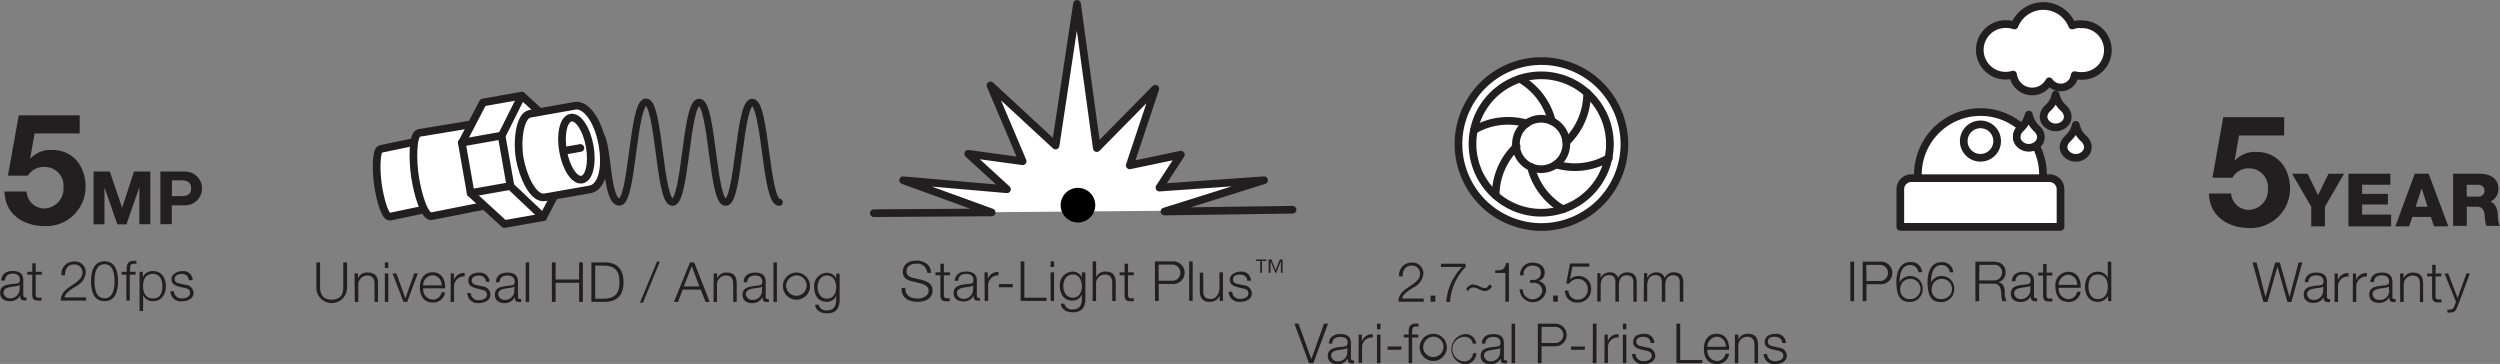 <svg id="Layer_1" data-name="Layer 1" xmlns="http://www.w3.org/2000/svg" viewBox="0 0 406.84 59.23"><rect x="0" y="0" width="406.84" height="59.23" fill="#808080" stroke="none"/><defs><style>.cls-1{fill:#231f20;}.cls-2{fill:#fff;}.cls-2,.cls-3,.cls-4{stroke:#231f20;stroke-linecap:round;stroke-linejoin:round;}.cls-2,.cls-3{stroke-width:1.25px;}.cls-3,.cls-4{fill:none;}.cls-4{stroke-width:1.17px;}</style></defs><path class="cls-1" d="M387.9,28.12h-7.33l-.71,4,.05.05a4.5,4.5,0,0,1,3.47-1.37c3.51,0,5.48,2.72,5.48,6a6.41,6.41,0,0,1-6.59,6.39c-3.45,0-6.55-1.9-6.6-5.63h3.6a2.87,2.87,0,0,0,2.92,2.67,3.21,3.21,0,0,0,3.07-3.43,3.05,3.05,0,0,0-3.07-3.32A3,3,0,0,0,379.48,35h-3.25L378,25.15h9.92Z" transform="translate(-16.19 -6.08)"/><path class="cls-1" d="M394.54,39.72v3.19h-2.23V39.72l-3.12-5.37h2.53l1.7,3.48,1.71-3.48h2.53Z" transform="translate(-16.19 -6.08)"/><path class="cls-1" d="M398.36,34.35h6.83v1.79h-4.6v1.49h4.2v1.73h-4.2V41h4.72v1.92h-6.95Z" transform="translate(-16.19 -6.08)"/><path class="cls-1" d="M409.16,34.35h2.26l3.2,8.56H412.3l-.53-1.53h-3l-.54,1.53H406Zm.14,5.37h1.94l-.95-3h0Z" transform="translate(-16.19 -6.08)"/><path class="cls-1" d="M415.4,34.35h4.36c1.51,0,3,.68,3,2.41a2.21,2.21,0,0,1-1.34,2.15v0c.91.22,1.17,1.24,1.24,2,0,.36.07,1.62.37,1.93h-2.21a4.11,4.11,0,0,1-.25-1.37c-.06-.86-.21-1.75-1.25-1.75h-1.69v3.12H415.4Zm2.23,3.72h1.87a.92.92,0,0,0,1-1c0-.64-.5-.92-1.13-.92h-1.77Z" transform="translate(-16.19 -6.08)"/><path class="cls-1" d="M382.76,48.8h.66l1.45,5.62h0l1.57-5.62h.76l1.58,5.62h0l1.47-5.62h.61l-1.78,6.42h-.64l-1.63-5.75h0l-1.62,5.75h-.67Z" transform="translate(-16.19 -6.08)"/><path class="cls-1" d="M391.27,52c.06-1.09.82-1.56,1.88-1.56.82,0,1.72.26,1.72,1.5v2.47a.3.3,0,0,0,.33.34.53.53,0,0,0,.18,0v.48a1.46,1.46,0,0,1-.37,0c-.58,0-.67-.32-.67-.8h0a1.79,1.79,0,0,1-1.7.94c-.85,0-1.55-.42-1.55-1.36,0-1.31,1.26-1.35,2.49-1.49.47-.06.73-.12.73-.63,0-.77-.55-1-1.22-1s-1.22.33-1.24,1.08Zm3,.69h0c-.07.13-.32.18-.48.2-1,.17-2.16.17-2.16,1.07a1,1,0,0,0,1,.92,1.49,1.49,0,0,0,1.62-1.45Z" transform="translate(-16.19 -6.08)"/><path class="cls-1" d="M396.12,50.58h.52v1.09h0a1.71,1.71,0,0,1,1.75-1.15v.56a1.6,1.6,0,0,0-1.72,1.67v2.47h-.57Z" transform="translate(-16.19 -6.08)"/><path class="cls-1" d="M399.09,50.58h.52v1.09h0a1.71,1.71,0,0,1,1.76-1.15v.56a1.61,1.61,0,0,0-1.73,1.67v2.47h-.57Z" transform="translate(-16.19 -6.08)"/><path class="cls-1" d="M401.93,52c.06-1.09.82-1.56,1.88-1.56.82,0,1.71.26,1.71,1.5v2.47a.31.31,0,0,0,.34.34.53.53,0,0,0,.18,0v.48a1.46,1.46,0,0,1-.37,0c-.58,0-.67-.32-.67-.8h0a1.76,1.76,0,0,1-1.69.94c-.85,0-1.56-.42-1.56-1.36,0-1.31,1.27-1.35,2.5-1.49.47-.06.73-.12.73-.63,0-.77-.55-1-1.22-1s-1.22.33-1.24,1.08Zm3,.69h0c-.07.13-.33.18-.48.2-1,.17-2.16.17-2.16,1.07a1,1,0,0,0,1,.92A1.49,1.49,0,0,0,405,53.43Z" transform="translate(-16.19 -6.08)"/><path class="cls-1" d="M406.77,50.58h.57v.8h0a1.57,1.57,0,0,1,1.48-.94c1.31,0,1.7.69,1.7,1.8v3H410V52.33c0-.81-.26-1.41-1.18-1.41a1.47,1.47,0,0,0-1.46,1.59v2.71h-.57Z" transform="translate(-16.19 -6.08)"/><path class="cls-1" d="M412.54,50.58h.95v.48h-.95v3.13c0,.37,0,.58.46.61l.49,0v.49l-.51,0c-.75,0-1-.25-1-1.05V51.06h-.81v-.48H412v-1.4h.57Z" transform="translate(-16.19 -6.08)"/><path class="cls-1" d="M414,50.58h.6l1.53,4,1.44-4h.56l-2,5.36c-.33.78-.52,1-1.23,1a1.86,1.86,0,0,1-.43,0v-.48a1.74,1.74,0,0,0,.39,0c.5,0,.62-.3.81-.73l.2-.53Z" transform="translate(-16.19 -6.08)"/><path class="cls-1" d="M247.91,55.18h-4.15c0-1.87,2-2.33,3-3.4a1.58,1.58,0,0,0,.52-1.19,1.3,1.3,0,0,0-1.41-1.29c-1,0-1.44.83-1.42,1.76h-.57a2,2,0,0,1,2-2.24,1.75,1.75,0,0,1,1.95,1.78,2.76,2.76,0,0,1-1.58,2.24c-.62.41-1.74,1-1.89,1.82h3.5Z" transform="translate(-16.19 -6.08)"/><path class="cls-1" d="M249,55.18v-1h.76v1Z" transform="translate(-16.19 -6.08)"/><path class="cls-1" d="M250.71,49h4v.52a9,9,0,0,0-2.55,5.7h-.61a8.93,8.93,0,0,1,2.59-5.7h-3.48Z" transform="translate(-16.19 -6.08)"/><path class="cls-1" d="M259,52.67a1.38,1.38,0,0,1-1.12.77,2.27,2.27,0,0,1-1-.29,2.27,2.27,0,0,0-1-.29.86.86,0,0,0-.76.62l-.33-.33a1.27,1.27,0,0,1,1.13-.77,2.76,2.76,0,0,1,1,.29,2.69,2.69,0,0,0,.88.3c.36,0,.58-.31.79-.63Z" transform="translate(-16.19 -6.08)"/><path class="cls-1" d="M259.5,50.09c1,0,1.6-.05,1.78-1.21h.46v6.3h-.57V50.5H259.5Z" transform="translate(-16.19 -6.08)"/><path class="cls-1" d="M264,53.17a1.6,1.6,0,0,0,3.18.27,1.33,1.33,0,0,0-1.51-1.33h-.48v-.48h.48a1.17,1.17,0,0,0,1.28-1.14c0-.83-.62-1.19-1.38-1.19a1.39,1.39,0,0,0-1.43,1.59h-.57a1.94,1.94,0,0,1,2-2.07c1,0,2,.49,2,1.61a1.36,1.36,0,0,1-1.07,1.39v0a1.48,1.48,0,0,1,1.3,1.56,2.17,2.17,0,0,1-4.32-.23Z" transform="translate(-16.19 -6.08)"/><path class="cls-1" d="M268.94,55.18v-1h.76v1Z" transform="translate(-16.19 -6.08)"/><path class="cls-1" d="M271.43,53.38A1.47,1.47,0,0,0,273,54.84a1.6,1.6,0,0,0,1.57-1.72,1.58,1.58,0,0,0-1.61-1.64,1.64,1.64,0,0,0-1.4.75h-.49l.61-3.27h3.15v.52h-2.75l-.41,2.09,0,0A1.83,1.83,0,0,1,273,51a2,2,0,0,1,2.12,2.18,2.13,2.13,0,0,1-2.19,2.14,1.93,1.93,0,0,1-2.07-1.94Z" transform="translate(-16.19 -6.08)"/><path class="cls-1" d="M276.14,50.53h.52v.79h0a1.61,1.61,0,0,1,1.52-.92,1.29,1.29,0,0,1,1.33.91A1.57,1.57,0,0,1,281,50.4c1,0,1.54.53,1.54,1.63v3.15H282V52.06c0-.77-.29-1.18-1.1-1.18-1,0-1.26.81-1.26,1.67v2.63h-.57V52c0-.63-.25-1.15-1-1.15-1,0-1.38.74-1.39,1.71v2.59h-.56Z" transform="translate(-16.19 -6.08)"/><path class="cls-1" d="M283.73,50.53h.52v.79h0a1.62,1.62,0,0,1,1.52-.92,1.29,1.29,0,0,1,1.33.91,1.58,1.58,0,0,1,1.48-.91c1,0,1.54.53,1.54,1.63v3.15h-.57V52.06c0-.77-.29-1.18-1.1-1.18-1,0-1.26.81-1.26,1.67v2.63h-.56V52c0-.63-.26-1.15-1-1.15-1,0-1.37.74-1.38,1.71v2.59h-.57Z" transform="translate(-16.19 -6.08)"/><path class="cls-1" d="M226.84,58.75h.66l2.09,5.76h0l2.07-5.76h.65l-2.39,6.43h-.71Z" transform="translate(-16.19 -6.08)"/><path class="cls-1" d="M232.45,62c.05-1.09.82-1.56,1.88-1.56.82,0,1.71.25,1.71,1.49v2.47a.3.3,0,0,0,.33.34.74.74,0,0,0,.18,0v.47a1.35,1.35,0,0,1-.37,0c-.57,0-.66-.32-.66-.81h0a1.78,1.78,0,0,1-1.69.95c-.86,0-1.56-.43-1.56-1.36,0-1.31,1.27-1.35,2.49-1.5.47-.05.73-.12.73-.63,0-.76-.55-.95-1.21-.95S233,61.2,233,62Zm3,.68h0c-.07.14-.32.18-.47.21-1,.17-2.16.16-2.16,1.07a1,1,0,0,0,1,.92,1.49,1.49,0,0,0,1.62-1.46Z" transform="translate(-16.19 -6.08)"/><path class="cls-1" d="M237.29,60.53h.53v1.09h0a1.74,1.74,0,0,1,1.76-1.15V61a1.59,1.59,0,0,0-1.73,1.66v2.48h-.57Z" transform="translate(-16.19 -6.08)"/><path class="cls-1" d="M240.27,58.75h.57v.91h-.57Zm0,1.78h.57v4.65h-.57Z" transform="translate(-16.19 -6.08)"/><path class="cls-1" d="M242,63v-.53h2.25V63Z" transform="translate(-16.19 -6.08)"/><path class="cls-1" d="M247,61H246v4.17h-.57V61h-.79v-.48h.79v-.42c0-.8.22-1.36,1.13-1.36a2.63,2.63,0,0,1,.47,0v.48a3.15,3.15,0,0,0-.41,0c-.63,0-.61.4-.62.9v.4H247Z" transform="translate(-16.19 -6.08)"/><path class="cls-1" d="M251.63,62.86a2.21,2.21,0,1,1-2.19-2.46A2.22,2.22,0,0,1,251.63,62.86Zm-3.82,0a1.66,1.66,0,1,0,1.63-2A1.77,1.77,0,0,0,247.81,62.86Z" transform="translate(-16.19 -6.08)"/><path class="cls-1" d="M255.86,62a1.25,1.25,0,0,0-1.31-1.11,2,2,0,0,0,0,4,1.39,1.39,0,0,0,1.35-1.33h.56a1.89,1.89,0,0,1-1.91,1.81,2.48,2.48,0,0,1,0-4.92A1.74,1.74,0,0,1,256.43,62Z" transform="translate(-16.19 -6.08)"/><path class="cls-1" d="M257.33,62c.06-1.09.82-1.56,1.89-1.56.82,0,1.71.25,1.71,1.49v2.47c0,.22.1.34.33.34a1,1,0,0,0,.18,0v.47a1.45,1.45,0,0,1-.37,0c-.58,0-.67-.32-.67-.81h0a1.79,1.79,0,0,1-1.7.95c-.85,0-1.55-.43-1.55-1.36,0-1.31,1.27-1.35,2.49-1.5.47-.05.73-.12.73-.63,0-.76-.55-.95-1.22-.95s-1.22.32-1.24,1.08Zm3,.68h0c-.07.14-.32.18-.48.21-1,.17-2.16.16-2.16,1.07a1,1,0,0,0,1,.92,1.5,1.5,0,0,0,1.62-1.46Z" transform="translate(-16.19 -6.08)"/><path class="cls-1" d="M262.18,58.75h.57v6.43h-.57Z" transform="translate(-16.19 -6.08)"/><path class="cls-1" d="M266.45,58.75h2.85a1.84,1.84,0,1,1,0,3.68h-2.24v2.75h-.61Zm.61,3.15h2.11a1.32,1.32,0,1,0,0-2.63h-2.11Z" transform="translate(-16.19 -6.08)"/><path class="cls-1" d="M271.86,63v-.53h2.25V63Z" transform="translate(-16.19 -6.08)"/><path class="cls-1" d="M275.41,58.75H276v6.43h-.61Z" transform="translate(-16.19 -6.08)"/><path class="cls-1" d="M277.31,60.53h.52v1.09h0a1.74,1.74,0,0,1,1.76-1.15V61a1.59,1.59,0,0,0-1.73,1.66v2.48h-.57Z" transform="translate(-16.19 -6.08)"/><path class="cls-1" d="M280.29,58.75h.56v.91h-.56Zm0,1.78h.56v4.65h-.56Z" transform="translate(-16.19 -6.08)"/><path class="cls-1" d="M284.8,61.89c0-.7-.57-1-1.22-1-.5,0-1.1.19-1.1.8s.58.68,1,.78l.75.17a1.37,1.37,0,0,1,1.33,1.29c0,1-1,1.4-1.87,1.4a1.69,1.69,0,0,1-1.91-1.64h.57a1.23,1.23,0,0,0,1.37,1.16c.53,0,1.27-.24,1.27-.88s-.51-.72-1-.85l-.73-.16c-.74-.2-1.3-.45-1.3-1.24,0-1,.93-1.31,1.75-1.31a1.52,1.52,0,0,1,1.7,1.49Z" transform="translate(-16.19 -6.08)"/><path class="cls-1" d="M289,58.75h.62v5.91h3.6v.52H289Z" transform="translate(-16.19 -6.08)"/><path class="cls-1" d="M294.05,63a1.64,1.64,0,0,0,1.53,1.83A1.42,1.42,0,0,0,297,63.65h.57a1.9,1.9,0,0,1-2,1.67c-1.48,0-2.1-1.14-2.1-2.46s.62-2.46,2.1-2.46,2.08,1.31,2,2.61Zm3-.48a1.55,1.55,0,0,0-1.47-1.65,1.64,1.64,0,0,0-1.53,1.65Z" transform="translate(-16.19 -6.08)"/><path class="cls-1" d="M298.52,60.53h.57v.81h0a1.58,1.58,0,0,1,1.49-.94c1.3,0,1.7.68,1.7,1.79v3h-.57v-2.9c0-.8-.26-1.4-1.18-1.4a1.45,1.45,0,0,0-1.45,1.59v2.71h-.57Z" transform="translate(-16.19 -6.08)"/><path class="cls-1" d="M306.21,61.89c0-.7-.57-1-1.22-1s-1.1.19-1.1.8.58.68,1,.78l.75.17a1.37,1.37,0,0,1,1.33,1.29c0,1-1,1.4-1.87,1.4a1.68,1.68,0,0,1-1.9-1.64h.56a1.23,1.23,0,0,0,1.37,1.16c.53,0,1.27-.24,1.27-.88s-.5-.72-1-.85l-.73-.16c-.73-.2-1.29-.45-1.29-1.24,0-1,.92-1.31,1.74-1.31a1.53,1.53,0,0,1,1.71,1.49Z" transform="translate(-16.19 -6.08)"/><circle class="cls-2" cx="267.03" cy="29.52" r="13.5" transform="translate(125.06 260.83) rotate(-68.39)"/><path class="cls-3" d="M267,33.61a4.1,4.1,0,1,1,4.09-4.09A4.09,4.09,0,0,1,267,33.61Z" transform="translate(-16.19 -6.08)"/><path class="cls-3" d="M263.53,18.9a11,11,0,0,1,5.2,6.89" transform="translate(-16.19 -6.08)"/><path class="cls-3" d="M267,40.7a11.18,11.18,0,1,1,11.18-11.18A11.19,11.19,0,0,1,267,40.7Z" transform="translate(-16.19 -6.08)"/><path class="cls-3" d="M256.08,27.24a10.94,10.94,0,0,1,8.57-1.06" transform="translate(-16.19 -6.08)"/><path class="cls-3" d="M259.59,37.86A11,11,0,0,1,263,29.91" transform="translate(-16.19 -6.08)"/><path class="cls-3" d="M270.53,40.14a11,11,0,0,1-5.2-6.9" transform="translate(-16.19 -6.08)"/><path class="cls-3" d="M278,31.79a10.94,10.94,0,0,1-8.57,1.06" transform="translate(-16.19 -6.08)"/><path class="cls-3" d="M274.47,21.18a11,11,0,0,1-3.36,8" transform="translate(-16.19 -6.08)"/><path class="cls-2" d="M85.1,40.2l-5.39,1.13c-.85.29-1.67-2.89-2-5.09s-.37-5.65.39-5.91l5.39-1.13" transform="translate(-16.19 -6.08)"/><path class="cls-2" d="M94.64,39.64,86.5,41.25c-1.2.37-2.32-3.55-2.75-6.26s-.47-7,.6-7.27l8-1.32" transform="translate(-16.19 -6.08)"/><polyline class="cls-2" points="90.23 31.84 88.39 35.34 82.08 36.46 76.6 31.45 75.16 23.26 78.59 16.68 84.91 15.56 87.83 18.23"/><path class="cls-2" d="M100.77,31.9c.49,2.72,2.12,6.64,4.1,6.29l7.34-1.29c1.8-.32,2.75-3.24,2-7.37s-2.81-6.52-4.42-6.24l-7.34,1.3C100.71,24.9,100.29,29.18,100.77,31.9Z" transform="translate(-16.19 -6.08)"/><path class="cls-3" d="M112.16,29.89c.49,2.79-.08,5.21-1.28,5.42s-2.57-1.87-3.06-4.65.08-5.21,1.28-5.43S111.67,27.11,112.16,29.89Z" transform="translate(-16.19 -6.08)"/><line class="cls-3" x1="92.4" y1="24.44" x2="94.45" y2="24.08"/><polyline class="cls-3" points="88.39 35.34 83.08 30.31 81.63 22.11 84.91 15.56"/><line class="cls-3" x1="75.15" y1="23.22" x2="81.62" y2="22.07"/><line class="cls-3" x1="76.59" y1="31.41" x2="83.07" y2="30.27"/><path class="cls-4" d="M114,28.23c1.17,2,.87,10.73,3,10.73s2.16-16.27,4.32-16.27S123.47,39,125.63,39s2.16-16.27,4.33-16.27S132.12,39,134.28,39s2.17-16.27,4.33-16.27S140.78,39,143,39" transform="translate(-16.19 -6.08)"/><path class="cls-1" d="M67.67,48.78h.61v4c0,1.5.7,2.06,1.88,2.06s1.9-.56,1.89-2.06v-4h.62V52.9a2.5,2.5,0,0,1-5,0Z" transform="translate(-16.19 -6.08)"/><path class="cls-1" d="M73.88,50.57h.57v.8h0A1.56,1.56,0,0,1,76,50.43c1.31,0,1.7.68,1.7,1.79v3h-.56v-2.9c0-.8-.27-1.4-1.18-1.4a1.47,1.47,0,0,0-1.46,1.59v2.71h-.57Z" transform="translate(-16.19 -6.08)"/><path class="cls-1" d="M78.82,48.78h.56v.91h-.56Zm0,1.79h.56v4.64h-.56Z" transform="translate(-16.19 -6.08)"/><path class="cls-1" d="M80.07,50.57h.63l1.46,4.07h0l1.44-4.07h.59l-1.74,4.64h-.6Z" transform="translate(-16.19 -6.08)"/><path class="cls-1" d="M85.06,53a1.65,1.65,0,0,0,1.53,1.83,1.42,1.42,0,0,0,1.46-1.19h.57a1.91,1.91,0,0,1-2,1.67c-1.48,0-2.1-1.14-2.1-2.46s.62-2.46,2.1-2.46,2.09,1.31,2,2.61Zm3-.48a1.56,1.56,0,0,0-1.48-1.65,1.64,1.64,0,0,0-1.53,1.65Z" transform="translate(-16.19 -6.08)"/><path class="cls-1" d="M89.54,50.57h.52v1.08h0a1.73,1.73,0,0,1,1.75-1.15v.57a1.61,1.61,0,0,0-1.73,1.67v2.47h-.56Z" transform="translate(-16.19 -6.08)"/><path class="cls-1" d="M95.28,51.93a1.07,1.07,0,0,0-1.22-1c-.5,0-1.1.2-1.1.8s.58.68,1,.78l.75.17A1.37,1.37,0,0,1,96,54c0,1-1,1.4-1.87,1.4a1.68,1.68,0,0,1-1.9-1.64h.56a1.23,1.23,0,0,0,1.37,1.16c.53,0,1.27-.23,1.27-.88s-.5-.72-1-.85L93.69,53c-.73-.2-1.29-.45-1.29-1.24,0-1,.92-1.31,1.74-1.31a1.53,1.53,0,0,1,1.71,1.5Z" transform="translate(-16.19 -6.08)"/><path class="cls-1" d="M96.9,52c0-1.09.81-1.56,1.88-1.56.82,0,1.71.25,1.71,1.5v2.46a.3.3,0,0,0,.33.34.48.48,0,0,0,.18,0v.48a2.05,2.05,0,0,1-.37,0c-.57,0-.66-.32-.66-.81h0a1.78,1.78,0,0,1-1.69,1c-.86,0-1.56-.43-1.56-1.36,0-1.31,1.27-1.35,2.49-1.5.47-.05.73-.11.73-.63,0-.76-.55-1-1.21-1s-1.23.32-1.25,1.08Zm3,.68h0c-.07.14-.32.18-.47.21-1,.17-2.16.16-2.16,1.07a1,1,0,0,0,1,.92,1.5,1.5,0,0,0,1.62-1.46Z" transform="translate(-16.19 -6.08)"/><path class="cls-1" d="M101.74,48.78h.57v6.43h-.57Z" transform="translate(-16.19 -6.08)"/><path class="cls-1" d="M106,48.78h.61v2.79h3.82V48.78h.61v6.43h-.61V52.1h-3.82v3.11H106Z" transform="translate(-16.19 -6.08)"/><path class="cls-1" d="M112.43,48.78h2.23c1.93,0,3,1.11,3,3.22s-1,3.17-3,3.21h-2.23Zm.62,5.91h1.3c1.85,0,2.65-.78,2.65-2.69s-.8-2.7-2.65-2.7h-1.3Z" transform="translate(-16.19 -6.08)"/><path class="cls-1" d="M120.33,55.35l2.78-6.7h.46l-2.75,6.7Z" transform="translate(-16.19 -6.08)"/><path class="cls-1" d="M128.48,48.78h.68l2.53,6.43H131l-.78-2h-2.93l-.77,2h-.66Zm-1,3.91H130l-1.24-3.3Z" transform="translate(-16.19 -6.08)"/><path class="cls-1" d="M132.33,50.57h.56v.8h0a1.58,1.58,0,0,1,1.49-.94c1.3,0,1.7.68,1.7,1.79v3h-.57v-2.9c0-.8-.26-1.4-1.18-1.4a1.47,1.47,0,0,0-1.46,1.59v2.71h-.56Z" transform="translate(-16.19 -6.08)"/><path class="cls-1" d="M137.21,52c0-1.09.82-1.56,1.88-1.56.82,0,1.71.25,1.71,1.5v2.46a.3.3,0,0,0,.33.34.45.45,0,0,0,.18,0v.48a2,2,0,0,1-.37,0c-.57,0-.66-.32-.66-.81h0a1.78,1.78,0,0,1-1.69,1c-.86,0-1.56-.43-1.56-1.36,0-1.31,1.27-1.35,2.49-1.5.47-.05.73-.11.73-.63,0-.76-.55-1-1.21-1s-1.23.32-1.24,1.08Zm3,.68h0c-.08.14-.33.18-.48.21-1,.17-2.16.16-2.16,1.07a1,1,0,0,0,1,.92,1.49,1.49,0,0,0,1.62-1.46Z" transform="translate(-16.19 -6.08)"/><path class="cls-1" d="M142.06,48.78h.56v6.43h-.56Z" transform="translate(-16.19 -6.08)"/><path class="cls-1" d="M148,52.89a2.21,2.21,0,1,1-2.2-2.46A2.23,2.23,0,0,1,148,52.89Zm-3.83,0a1.66,1.66,0,1,0,1.63-2A1.77,1.77,0,0,0,144.13,52.89Z" transform="translate(-16.19 -6.08)"/><path class="cls-1" d="M152.83,54.83c0,1.39-.54,2.24-2.06,2.24-.93,0-1.84-.42-1.93-1.41h.57a1.23,1.23,0,0,0,1.36.93c1,0,1.5-.62,1.5-1.76V54.2h0a1.61,1.61,0,0,1-1.48,1c-1.48,0-2.1-1.07-2.1-2.39a2.13,2.13,0,0,1,2.1-2.34,1.63,1.63,0,0,1,1.48.94h0v-.8h.56Zm-.56-2c0-.9-.43-1.92-1.5-1.92s-1.53,1-1.53,1.92.49,1.85,1.53,1.85S152.27,53.78,152.27,52.83Z" transform="translate(-16.19 -6.08)"/><path class="cls-1" d="M163.51,52.93c0,1.33.93,1.73,2.1,1.73.67,0,1.7-.37,1.7-1.3,0-.73-.73-1-1.33-1.17l-1.43-.35c-.75-.19-1.45-.54-1.45-1.54,0-.63.41-1.81,2.22-1.81,1.27,0,2.38.68,2.38,2h-.62A1.57,1.57,0,0,0,165.33,49c-.84,0-1.61.32-1.61,1.28,0,.6.45.85,1,1l1.56.38c.91.25,1.67.64,1.67,1.7,0,.44-.18,1.83-2.46,1.83-1.52,0-2.64-.68-2.56-2.25Z" transform="translate(-16.19 -6.08)"/><path class="cls-1" d="M169.79,50.4h1v.48h-1V54c0,.37.05.59.46.62l.49,0v.49h-.51c-.75,0-1-.25-1-1V50.88h-.81V50.4h.81V49h.57Z" transform="translate(-16.19 -6.08)"/><path class="cls-1" d="M171.56,51.83c.06-1.09.82-1.56,1.89-1.56.81,0,1.71.25,1.71,1.49v2.47c0,.22.1.34.33.34a1,1,0,0,0,.18,0V55a1.45,1.45,0,0,1-.37,0c-.58,0-.67-.33-.67-.81h0a1.79,1.79,0,0,1-1.7.94c-.85,0-1.55-.42-1.55-1.36,0-1.3,1.27-1.35,2.49-1.49.47,0,.73-.12.73-.63,0-.77-.55-1-1.22-1s-1.22.32-1.24,1.08Zm3,.68h0c-.07.13-.32.18-.48.21-1,.17-2.16.16-2.16,1.07a1,1,0,0,0,1,.92,1.5,1.5,0,0,0,1.62-1.46Z" transform="translate(-16.19 -6.08)"/><path class="cls-1" d="M176.41,50.4h.52v1.09h0a1.72,1.72,0,0,1,1.75-1.15v.57A1.59,1.59,0,0,0,177,52.57v2.48h-.57Z" transform="translate(-16.19 -6.08)"/><path class="cls-1" d="M178.75,52.83v-.52H181v.52Z" transform="translate(-16.19 -6.08)"/><path class="cls-1" d="M182.28,48.62h.61v5.91h3.6v.52h-4.21Z" transform="translate(-16.19 -6.08)"/><path class="cls-1" d="M187.16,48.62h.56v.91h-.56Zm0,1.78h.56v4.65h-.56Z" transform="translate(-16.19 -6.08)"/><path class="cls-1" d="M192.82,54.67c0,1.39-.54,2.23-2.06,2.23-.93,0-1.85-.41-1.93-1.4h.57a1.23,1.23,0,0,0,1.36.93c1.05,0,1.49-.63,1.49-1.76V54h0a1.6,1.6,0,0,1-1.48,1c-1.48,0-2.1-1.06-2.1-2.38a2.13,2.13,0,0,1,2.1-2.34,1.64,1.64,0,0,1,1.48.93h0v-.8h.57Zm-.57-2c0-.91-.42-1.92-1.49-1.92s-1.53,1-1.53,1.92.49,1.85,1.53,1.85S192.25,53.62,192.25,52.67Z" transform="translate(-16.19 -6.08)"/><path class="cls-1" d="M194,48.62h.57V51.2h0a1.59,1.59,0,0,1,1.49-.93c1.3,0,1.7.68,1.7,1.79v3h-.57v-2.9c0-.8-.26-1.4-1.18-1.4a1.45,1.45,0,0,0-1.45,1.59v2.71H194Z" transform="translate(-16.19 -6.08)"/><path class="cls-1" d="M199.76,50.4h.94v.48h-.94V54c0,.37.05.59.46.62l.48,0v.49h-.5c-.76,0-1-.25-1-1V50.88h-.81V50.4h.81V49h.57Z" transform="translate(-16.19 -6.08)"/><path class="cls-1" d="M204.13,48.62H207a1.84,1.84,0,1,1,0,3.67h-2.24v2.76h-.61Zm.61,3.15h2.11a1.32,1.32,0,1,0,0-2.63h-2.11Z" transform="translate(-16.19 -6.08)"/><path class="cls-1" d="M209.71,48.62h.57v6.43h-.57Z" transform="translate(-16.19 -6.08)"/><path class="cls-1" d="M215.21,55.05h-.53v-.84h0a1.74,1.74,0,0,1-1.61,1c-1.17,0-1.63-.68-1.63-1.76v-3H212v3c0,.84.34,1.28,1.24,1.28s1.4-.92,1.4-1.87V50.4h.57Z" transform="translate(-16.19 -6.08)"/><path class="cls-1" d="M219.16,51.76c0-.7-.57-1-1.22-1-.5,0-1.1.19-1.1.8s.58.68,1,.78l.75.17a1.36,1.36,0,0,1,1.32,1.29c0,1-1,1.39-1.86,1.39a1.68,1.68,0,0,1-1.91-1.63h.57a1.22,1.22,0,0,0,1.37,1.16c.53,0,1.27-.24,1.27-.89s-.51-.72-1-.84l-.73-.16c-.74-.2-1.3-.45-1.3-1.25s.93-1.3,1.75-1.3a1.51,1.51,0,0,1,1.7,1.49Z" transform="translate(-16.19 -6.08)"/><path class="cls-1" d="M221.28,50.47V48.54h-.7V48.3h1.68v.24h-.7v1.93Zm1.37,0V48.3h.44l.7,1.76.68-1.76h.44v2.17h-.27V48.56h0l-.76,1.91h-.16l-.77-1.91h0v1.91Z" transform="translate(-16.19 -6.08)"/><polyline class="cls-2" points="210.35 34.13 189.5 34.42 205.71 29.33 188.68 30.53 192.17 25.17 183.85 26.91 188.01 14.44 178.49 24.1 175.27 0.63 171.78 23.69 161.19 13.9 166.42 26.24 157.56 25.03 163.87 30.8 146.97 29.33 161.38 34.57 142.2 34.69"/><circle cx="175.42" cy="33.39" r="2.82"/><path class="cls-1" d="M29.16,27.8H21.82l-.71,4,.05.05a4.52,4.52,0,0,1,3.48-1.37c3.5,0,5.48,2.71,5.48,6a6.41,6.41,0,0,1-6.6,6.4c-3.45,0-6.54-1.9-6.59-5.63h3.6A2.87,2.87,0,0,0,23.45,40a3.21,3.21,0,0,0,3.07-3.43,3.05,3.05,0,0,0-3.07-3.32,3,3,0,0,0-2.72,1.42H17.48l1.76-9.82h9.92Z" transform="translate(-16.19 -6.08)"/><path class="cls-1" d="M31.41,34h2.65l2,5.89h0L38,34h2.65v8.56H38.87V36.53h0l-2.1,6.06H35.29l-2.1-6h0v6H31.41Z" transform="translate(-16.19 -6.08)"/><path class="cls-1" d="M42.29,34h3.86a2.75,2.75,0,1,1,0,5.49h-2v3.07H42.29Zm1.88,4h1.47c.87,0,1.65-.19,1.65-1.28s-.78-1.29-1.65-1.29H44.17Z" transform="translate(-16.19 -6.08)"/><path class="cls-1" d="M16.39,51.73c.05-1.08.82-1.55,1.88-1.55.82,0,1.71.25,1.71,1.49v2.47a.3.3,0,0,0,.33.34.48.48,0,0,0,.18,0v.48a1.35,1.35,0,0,1-.37,0c-.57,0-.66-.33-.66-.81h0a1.77,1.77,0,0,1-1.69.94c-.86,0-1.56-.42-1.56-1.36,0-1.3,1.27-1.35,2.49-1.49.47-.06.73-.12.73-.63,0-.77-.55-1-1.21-1S17,51,17,51.73Zm3,.69h0c-.07.13-.32.18-.47.21-1,.17-2.16.16-2.16,1.07a1,1,0,0,0,1,.92,1.49,1.49,0,0,0,1.62-1.46Z" transform="translate(-16.19 -6.08)"/><path class="cls-1" d="M22,50.31H23v.48H22v3.13c0,.37,0,.59.46.61a3.85,3.85,0,0,0,.48,0V55l-.5,0c-.76,0-1-.25-1-1V50.79h-.81v-.48h.81V48.92H22Z" transform="translate(-16.19 -6.08)"/><path class="cls-1" d="M30.23,55H26.08c0-1.87,2-2.33,3-3.41a1.57,1.57,0,0,0,.53-1.18,1.3,1.3,0,0,0-1.42-1.29c-1,0-1.44.83-1.42,1.76h-.57a2,2,0,0,1,2-2.24,1.74,1.74,0,0,1,1.95,1.78,2.76,2.76,0,0,1-1.58,2.24c-.61.41-1.74,1-1.89,1.82h3.5Z" transform="translate(-16.19 -6.08)"/><path class="cls-1" d="M35.4,51.84c0,1.48-.36,3.25-2.2,3.25S31,53.32,31,51.85s.37-3.25,2.2-3.25S35.4,50.38,35.4,51.84Zm-3.83,0c0,1.1.19,2.78,1.63,2.78s1.63-1.68,1.63-2.78-.19-2.76-1.63-2.76S31.57,50.75,31.57,51.84Z" transform="translate(-16.19 -6.08)"/><path class="cls-1" d="M38.23,50.79h-.92V55h-.56V50.79H36v-.48h.8v-.42c0-.8.21-1.36,1.12-1.36a2.74,2.74,0,0,1,.48,0v.48a2.06,2.06,0,0,0-.42,0c-.63,0-.61.39-.62.9v.4h.92Z" transform="translate(-16.19 -6.08)"/><path class="cls-1" d="M38.9,50.31h.53v.88h0a1.73,1.73,0,0,1,1.66-1c1.41,0,2.09,1.14,2.09,2.46s-.68,2.45-2.09,2.45a1.66,1.66,0,0,1-1.61-1h0v2.6H38.9Zm2.2.34c-1.25,0-1.63.93-1.63,2s.42,2,1.63,2,1.52-1,1.52-2S42.18,50.65,41.1,50.65Z" transform="translate(-16.19 -6.08)"/><path class="cls-1" d="M46.92,51.67a1.08,1.08,0,0,0-1.22-1c-.5,0-1.09.2-1.09.81s.57.68,1,.78l.76.17a1.37,1.37,0,0,1,1.32,1.29c0,1-1,1.39-1.86,1.39a1.68,1.68,0,0,1-1.91-1.64h.56a1.24,1.24,0,0,0,1.37,1.17c.53,0,1.27-.24,1.27-.89s-.5-.72-1-.84l-.73-.16c-.73-.2-1.29-.46-1.29-1.25s.93-1.3,1.75-1.3a1.52,1.52,0,0,1,1.7,1.49Z" transform="translate(-16.19 -6.08)"/><path class="cls-1" d="M317.31,48.66h.61v6.43h-.61Z" transform="translate(-16.19 -6.08)"/><path class="cls-1" d="M319.31,48.66h2.86a1.84,1.84,0,1,1,0,3.67h-2.24v2.76h-.62Zm.62,3.15H322a1.32,1.32,0,1,0,0-2.63h-2.1Z" transform="translate(-16.19 -6.08)"/><path class="cls-1" d="M328.37,50.38a1.29,1.29,0,0,0-1.32-1.17c-1.47,0-1.74,1.67-1.74,2.82h0A1.9,1.9,0,0,1,327,51a2,2,0,0,1,2.08,2.11A2.07,2.07,0,0,1,327,55.22c-1.53,0-2.2-.89-2.2-3.35,0-.74.19-3.14,2.25-3.14a1.74,1.74,0,0,1,1.93,1.65Zm-2.94,2.75A1.47,1.47,0,0,0,327,54.75a1.65,1.65,0,1,0-1.58-1.62Z" transform="translate(-16.19 -6.08)"/><path class="cls-1" d="M333.49,50.38a1.29,1.29,0,0,0-1.32-1.17c-1.47,0-1.74,1.67-1.74,2.82h0A1.9,1.9,0,0,1,332.13,51a2,2,0,0,1,2.08,2.11,2.07,2.07,0,0,1-2.14,2.13c-1.53,0-2.2-.89-2.2-3.35,0-.74.19-3.14,2.25-3.14a1.74,1.74,0,0,1,1.93,1.65Zm-2.94,2.75a1.47,1.47,0,0,0,1.58,1.62,1.65,1.65,0,1,0-1.58-1.62Z" transform="translate(-16.19 -6.08)"/><path class="cls-1" d="M337.66,48.66h2.95c1.06,0,1.95.51,1.95,1.67A1.54,1.54,0,0,1,341.31,52v0c.83.11,1.08.69,1.12,1.45a3.71,3.71,0,0,0,.3,1.65h-.67a2.46,2.46,0,0,1-.18-1c-.05-.9-.12-1.9-1.28-1.86h-2.33v2.86h-.61Zm.61,3.05h2.29A1.28,1.28,0,0,0,342,50.46a1.22,1.22,0,0,0-1.39-1.28h-2.29Z" transform="translate(-16.19 -6.08)"/><path class="cls-1" d="M343.6,51.86c0-1.08.82-1.55,1.88-1.55.82,0,1.71.25,1.71,1.49v2.47a.3.3,0,0,0,.33.34.48.48,0,0,0,.18,0v.48a1.35,1.35,0,0,1-.37,0c-.57,0-.66-.33-.66-.81h0a1.77,1.77,0,0,1-1.69.94c-.86,0-1.56-.42-1.56-1.36,0-1.3,1.27-1.35,2.49-1.49.47-.06.73-.12.73-.63,0-.77-.55-1-1.21-1s-1.23.33-1.25,1.08Zm3,.69h0c-.07.13-.32.18-.47.21-1,.17-2.16.16-2.16,1.07a1,1,0,0,0,1,.92,1.49,1.49,0,0,0,1.62-1.46Z" transform="translate(-16.19 -6.08)"/><path class="cls-1" d="M349.24,50.44h.94v.48h-.94v3.13c0,.37.05.59.46.61a3.85,3.85,0,0,0,.48,0v.48l-.5,0c-.76,0-1-.25-1-1V50.92h-.81v-.48h.81V49.05h.57Z" transform="translate(-16.19 -6.08)"/><path class="cls-1" d="M351.22,52.92a1.65,1.65,0,0,0,1.53,1.83,1.42,1.42,0,0,0,1.46-1.19h.57a1.9,1.9,0,0,1-2,1.66c-1.48,0-2.1-1.13-2.1-2.46a2.17,2.17,0,0,1,2.1-2.45c1.5,0,2.09,1.3,2,2.61Zm3-.48a1.57,1.57,0,0,0-1.48-1.66,1.65,1.65,0,0,0-1.53,1.66Z" transform="translate(-16.19 -6.08)"/><path class="cls-1" d="M359.78,55.09h-.53v-.88h0a1.86,1.86,0,0,1-1.66,1c-1.41,0-2.09-1.14-2.09-2.46s.68-2.45,2.09-2.45a1.66,1.66,0,0,1,1.61,1h0V48.66h.57Zm-2.2-.34c1.21,0,1.63-1,1.63-2s-.42-2-1.63-2-1.52,1-1.52,2S356.5,54.75,357.58,54.75Z" transform="translate(-16.19 -6.08)"/><path class="cls-2" d="M348.66,35.07c0-.18,0-.36,0-.54a10.2,10.2,0,0,0-1.21-4.83,2,2,0,0,1-1.12.32A2,2,0,0,1,345,29.5a1.62,1.62,0,0,1-.59-1.25,1.92,1.92,0,0,1,.66-1.32l.11-.11a10.19,10.19,0,0,0-16.88,7.71c0,.18,0,.36,0,.54" transform="translate(-16.19 -6.08)"/><path class="cls-2" d="M350.72,21.45a4.89,4.89,0,0,0,.44,1.18,4.25,4.25,0,0,0,.74.95l.14.14a1.93,1.93,0,0,1,.65,1.32,1.61,1.61,0,0,1-.58,1.25,2.12,2.12,0,0,1-2.78,0,1.64,1.64,0,0,1-.58-1.25,1.93,1.93,0,0,1,.65-1.32l.15-.14a4.94,4.94,0,0,0,.74-.95A5.4,5.4,0,0,0,350.72,21.45Z" transform="translate(-16.19 -6.08)"/><path class="cls-2" d="M346.35,24.72a5.09,5.09,0,0,0,.43,1.18,4.67,4.67,0,0,0,.75,1l.14.14a1.93,1.93,0,0,1,.65,1.32,1.66,1.66,0,0,1-.58,1.25,2.12,2.12,0,0,1-2.78,0,1.66,1.66,0,0,1-.58-1.25A1.93,1.93,0,0,1,345,27l.15-.14a4.94,4.94,0,0,0,.74-1A5.6,5.6,0,0,0,346.35,24.72Z" transform="translate(-16.19 -6.08)"/><path class="cls-2" d="M354,26.4a4.77,4.77,0,0,0,.43,1.18,4.63,4.63,0,0,0,.74.94l.14.15a1.89,1.89,0,0,1,.65,1.32,1.63,1.63,0,0,1-.58,1.25,2,2,0,0,1-1.38.52,2,2,0,0,1-1.39-.52A1.63,1.63,0,0,1,352,30a1.9,1.9,0,0,1,.66-1.32l.13-.15a5.11,5.11,0,0,0,.75-.94A5.21,5.21,0,0,0,354,26.4Z" transform="translate(-16.19 -6.08)"/><path class="cls-2" d="M354.79,10a4.21,4.21,0,0,0-1.38.23,5.06,5.06,0,0,0-9.39,0A4.16,4.16,0,0,0,342.6,10a4.2,4.2,0,1,0,1.19,8.22,3.14,3.14,0,0,0,5.88,1.09,2.27,2.27,0,0,0,4.14-1,4,4,0,0,0,1,.12,4.2,4.2,0,1,0,0-8.39Z" transform="translate(-16.19 -6.08)"/><circle class="cls-3" cx="322.29" cy="22.96" r="2.72"/><path class="cls-2" d="M351.51,43V36.87a1.81,1.81,0,0,0-1.8-1.8H327.24a1.81,1.81,0,0,0-1.8,1.8V43Z" transform="translate(-16.19 -6.08)"/></svg>